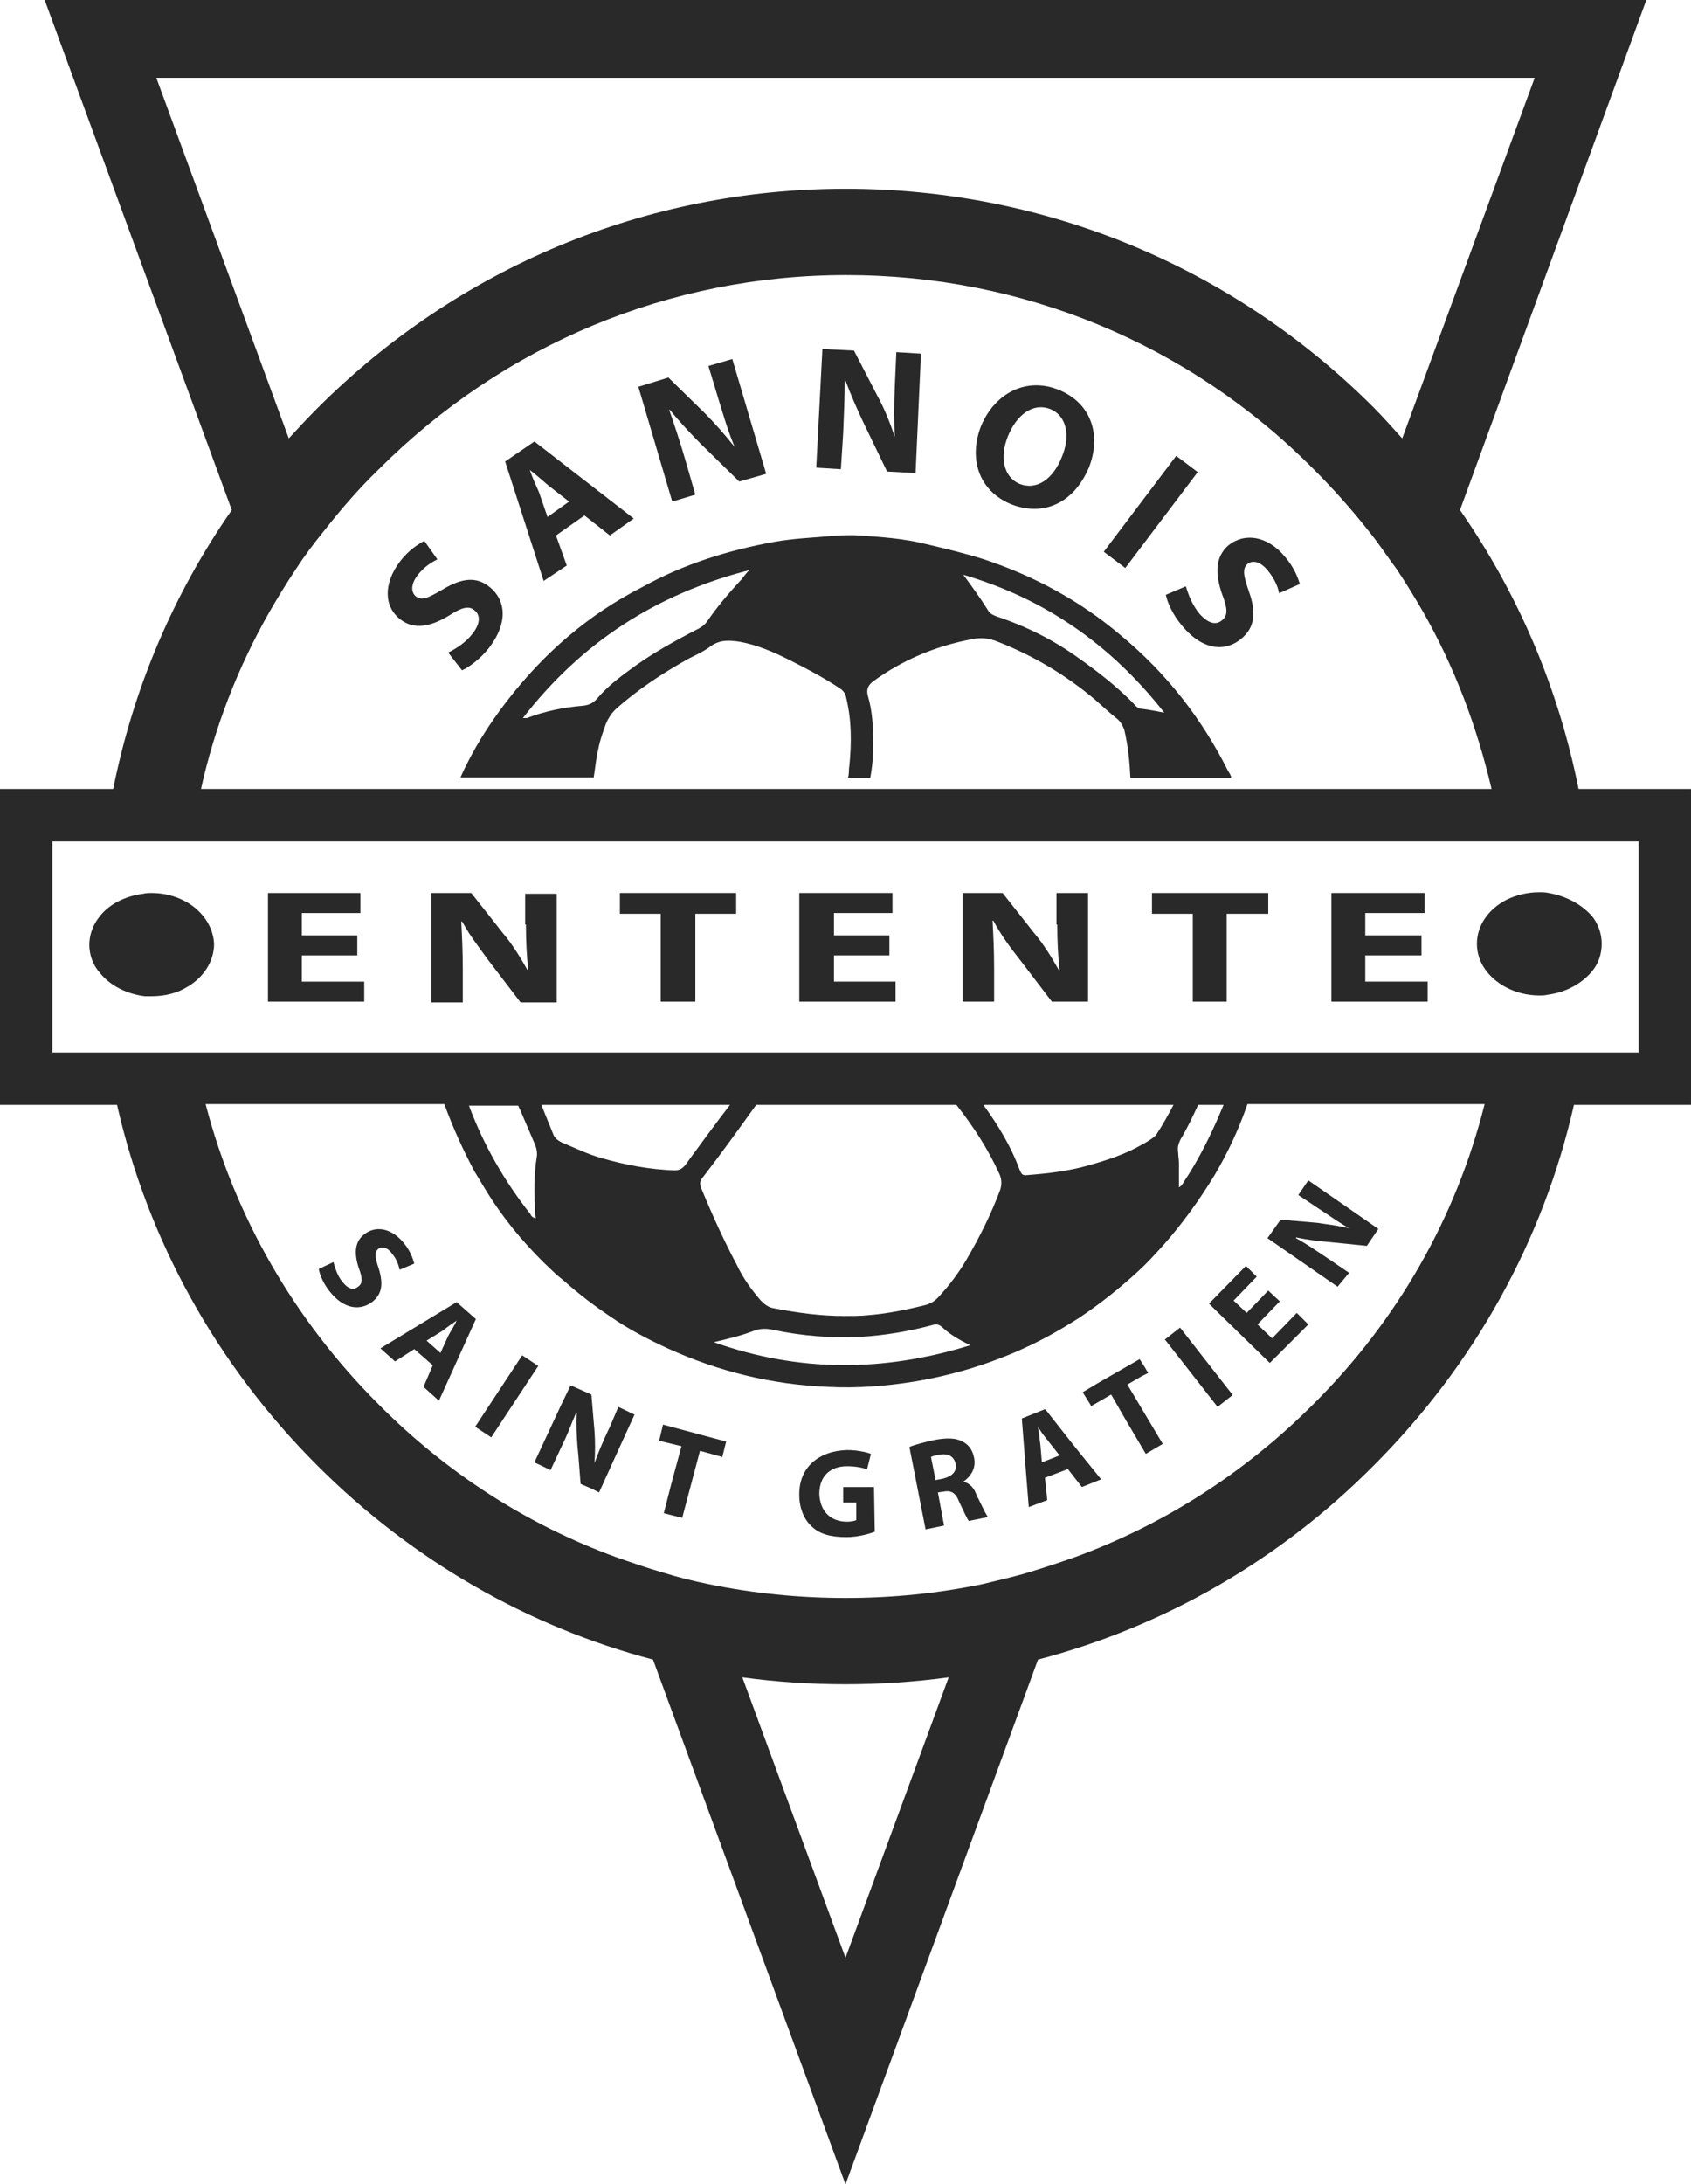 <svg enable-background="new 0 0 219.6 283.5" viewBox="0 0 219.6 283.5" xmlns="http://www.w3.org/2000/svg"><g fill="#292929"><path d="m205 102.4c-2.6-13-7.8-25.3-15.4-36.2l24.2-66.2h-208l24.3 66.2c-7.6 10.9-12.8 23.2-15.4 36.2h-14.7v41h15.2c4 17.6 12.9 33.7 26 46.8 12.3 12.3 27.3 20.9 43.6 25.2l25 68.1 25-68.1c16.4-4.3 31.4-12.9 43.6-25.2 13.1-13.1 22-29.2 26-46.8h15.2v-41zm7.8 34.2h-7.1-5.7-5.6-30.7-5.4-5.4-86.2-5.4-5.3-30.7-5.6-5.7-7.2v-27.4h6.8 5.6 5.6 21.1 5.4 5.4 106.3 5.4 5.4 21 5.6 5.6 6.8zm-59.7 14.3c0-.4-.1-.9-.1-1.3-.1-.6 0-1.1.3-1.7.9-1.5 1.6-3 2.3-4.5h.2 3.1c-.3.7-.6 1.4-.9 2.1-1.2 2.7-2.6 5.4-4.2 7.8-.2.3-.3.6-.7.8 0-.3 0-.6 0-.8 0-.8 0-1.6 0-2.4zm-27.6 12.6c-1 1.7-2.2 3.3-3.5 4.7-.5.6-1.1 1-1.9 1.2-2.4.6-4.9 1.1-7.4 1.3-1 .1-2 .1-3 .1-3.1 0-6.1-.4-9.2-1-.7-.1-1.2-.5-1.7-1-1.2-1.4-2.3-2.9-3.1-4.6-1.7-3.2-3.2-6.5-4.6-9.9-.2-.5-.3-.9.1-1.4 2.4-3.1 4.7-6.3 7-9.5h26c2.2 2.8 4.1 5.7 5.6 9 .3.7.3 1.3.1 2-1.2 3.2-2.7 6.2-4.4 9.1zm.5 11.1c-11.3 3.5-22.3 3.5-33.3-.4 1.7-.4 3.4-.8 5-1.4.9-.4 1.8-.4 2.7-.2 3.8.8 7.6 1.1 11.5.9 3.1-.2 6.1-.7 9.1-1.5.6-.2 1-.1 1.4.3 1.1 1 2.2 1.6 3.6 2.3zm-56.5-16.9c0 .1.1.3.1.4-.2 0-.4-.1-.5-.2s-.2-.2-.2-.3c-3.4-4.3-6.1-9-8-14.1h3 3.4c.1.3.3.6.4.9.6 1.4 1.2 2.8 1.8 4.2.2.5.3 1.1.2 1.6-.4 2.4-.3 4.9-.2 7.5zm25.3-14.3c-2 2.6-3.9 5.2-5.8 7.8-.4.5-.8.7-1.4.7-3.2-.1-6.4-.7-9.5-1.6-1.8-.5-3.4-1.3-5.1-2-.6-.3-1-.6-1.2-1.2-.5-1.2-1-2.5-1.5-3.7zm32.9 0h22.7 2c-.7 1.3-1.4 2.6-2.2 3.8-.2.3-.5.5-.8.7s-.6.4-1 .6c-2.2 1.3-4.7 2.1-7.2 2.8s-5.1 1-7.6 1.2c-.8.1-.9 0-1.2-.7-1.1-3-2.8-5.8-4.7-8.4zm-107.4-133.3h179l-17.2 46.8c-1.2-1.3-2.4-2.7-3.7-4-18.3-18.3-42.7-28.4-68.6-28.4s-50.3 10.2-68.6 28.5c-1.3 1.3-2.5 2.6-3.7 3.9zm14.7 69.3c1.1-1.9 2.2-3.7 3.4-5.5 1.1-1.7 2.3-3.3 3.6-4.9 2.2-2.8 4.6-5.6 7.2-8.1 16.2-16.2 37.8-25.2 60.7-25.2s44.5 8.9 60.7 25.2c2.6 2.6 5 5.3 7.2 8.1 1.3 1.6 2.4 3.3 3.6 4.9 1.2 1.8 2.3 3.6 3.4 5.5 4.1 7.2 7 14.9 8.9 23h-17.3-5.4-5.4-111.4-5.4-5.4-17.3c1.8-8.1 4.8-15.8 8.9-23zm74.8 174.7-13.4-36.4c4.4.6 8.8.9 13.4.9 4.5 0 9-.3 13.4-.9zm60.7-71.8c-8.9 8.9-19.4 15.6-30.9 19.8-2 .7-4.1 1.4-6.1 2s-3.9 1-5.9 1.5c-5.8 1.2-11.7 1.8-17.8 1.8-6 0-12-.6-17.8-1.8-2-.4-4-.9-5.9-1.5-2.1-.6-4.1-1.3-6.1-2-11.5-4.2-22-10.9-30.9-19.9-10.9-10.9-18.6-24.3-22.4-38.9h31c1.1 3 2.4 5.9 3.9 8.7.8 1.3 1.6 2.7 2.4 3.9 2.2 3.3 4.8 6.3 7.7 9 .5.5 1 .9 1.5 1.3 1.9 1.7 4 3.3 6.1 4.7 2.3 1.6 4.8 2.9 7.4 4.1 6.6 3 13.5 4.7 20.8 5 3.8.2 7.6-.1 11.3-.7 6-1 11.7-2.9 17-5.7 1.5-.8 3-1.7 4.4-2.6 2.7-1.8 5.2-3.8 7.6-6 1.1-1 2.1-2.1 3.1-3.2 2.6-2.9 4.9-6.1 6.9-9.4 1.7-2.9 3.1-5.9 4.2-9.1h30.8c-3.7 14.7-11.3 28.1-22.3 39z"/><path d="m65.9 90.9c-2.4 3.1-4.5 6.4-6.1 10h10.2 7.1c.2-1.2.3-2.5.6-3.7.2-1.1.6-2.2 1-3.3.3-.7.7-1.3 1.2-1.8 2.9-2.6 6.1-4.7 9.5-6.6 1-.5 2.1-1 3-1.7 1.2-.8 2.4-.7 3.7-.5 2.2.4 4.3 1.3 6.3 2.3 2.2 1.1 4.5 2.3 6.6 3.7.5.3.8.7.9 1.3.7 2.9.7 5.8.4 8.8-.1.5 0 1.1-.2 1.6h2.9c.3-1.5.4-3 .4-4.5 0-2.1-.1-4.2-.7-6.2-.2-.8 0-1.3.6-1.8 3.8-2.8 8.1-4.6 12.7-5.5 1.3-.3 2.4-.2 3.6.3 4.6 1.8 8.8 4.3 12.6 7.5 1 .9 2 1.8 3 2.6.4.4.6.8.8 1.3.5 2.1.7 4.2.8 6.3h13.1c0-.3-.2-.6-.4-.9-3.4-6.8-8-12.7-13.9-17.6-5.3-4.5-11.2-7.7-17.8-9.9-2.5-.8-5.1-1.4-7.6-2-2.8-.7-5.7-.9-8.6-1.1-1.3-.1-2.7 0-4 .1-2.3.2-4.6.3-6.9.7-6.1 1.1-11.9 2.9-17.3 5.9-6.9 3.5-12.7 8.5-17.5 14.7zm85.3 1.6c-1.1-.2-2-.4-2.9-.5-.6 0-.9-.5-1.3-.9-2.1-2.1-4.4-3.9-6.8-5.6-3.3-2.4-6.9-4.2-10.8-5.5-.5-.2-.9-.4-1.1-.8-1-1.6-2.1-3.1-3.2-4.6 10.6 3.1 19.2 9.1 26.1 17.9zm-54.9-17.3c-1.6 1.7-3.2 3.6-4.5 5.5-.3.4-.7.7-1.1.9-3.1 1.6-6.2 3.3-9 5.4-1.5 1.1-2.9 2.2-4.1 3.6-.5.6-1 .9-1.9 1-2.5.2-4.9.7-7.3 1.6-.1 0-.2 0-.5 0 7.6-9.8 17.3-16.1 29.4-19.2-.4.4-.7.8-1 1.2z"/><path d="m39.2 124h7.2v-2.6h-7.2v-2.9h7.6v-2.6h-12v14.1h12.5v-2.6h-8.1z"/><path d="m68.3 120c0 2.1.1 4.1.3 5.9h-.1c-.9-1.6-2-3.4-3.2-4.8l-4.1-5.2h-2.2-3v6.5 7.7h2.8 1.3v-4.3c0-2.3-.1-4.3-.2-6.2h.1l.9 1.5c.8 1.2 1.7 2.4 2.5 3.5l4.2 5.5h4.7v-14.1h-4.1v4z"/><path d="m80.5 118.6h5.3v11.4h4.5v-11.4h5.3v-2.7h-15.1z"/><path d="m108.3 124h7.2v-2.6h-7.2v-2.9h7.6v-2.6h-12.1v14.1h12.5v-2.6h-8z"/><path d="m137.3 120c0 2.1.1 4.1.3 5.9h-.1c-.9-1.6-2-3.4-3.2-4.8l-4.1-5.2h-5.2v14.1h4.1v-4.3c0-2.3-.1-4.3-.2-6.2h.1c.9 1.7 2.2 3.5 3.4 5l4.2 5.5h4.7v-14.1h-4.1v4.1z"/><path d="m149.6 115.9v2.7h5.3v11.4h.5 3.9v-10.8-.6h.3 5.1v-2.7h-4.2z"/><path d="m177.3 124h7.3v-2.6h-7.3v-2.9h7.7v-2.6h-12.1v14.1h12.5v-2.6h-8.1z"/><path d="m24.1 117c-1.3-.7-2.8-1.1-4.4-1.1-.4 0-.7 0-1.1.1-2.4.3-4.5 1.4-5.7 3-.8 1-1.3 2.3-1.3 3.6 0 1.4.5 2.7 1.4 3.7 1.3 1.6 3.4 2.7 5.8 3h.9c1.7 0 3.3-.4 4.6-1.2 2.1-1.2 3.5-3.3 3.5-5.6-.1-2.2-1.5-4.3-3.7-5.5z"/><path d="m201.1 115.9c-.4-.1-.8-.1-1.2-.1-1.6 0-3.1.4-4.3 1-2.3 1.2-3.8 3.3-3.8 5.7s1.5 4.4 3.7 5.6c1.3.7 2.8 1.1 4.4 1.1.4 0 .7 0 1.1-.1 2.4-.3 4.5-1.5 5.8-3.1.8-1 1.2-2.2 1.2-3.5s-.4-2.4-1.1-3.4c-1.3-1.6-3.4-2.8-5.8-3.2z"/><path d="m52 80.4c1.8 1.4 4 .9 6.3-.5 1.7-1.1 2.6-1.3 3.3-.7.8.6.8 1.7-.2 3-.9 1.2-2.2 2-3.2 2.5l1.8 2.3c.9-.4 2.4-1.5 3.5-2.9 2.6-3.4 2.1-6.3.1-7.9-1.7-1.4-3.6-1.2-6.1.3-1.9 1.1-2.7 1.5-3.5.9-.6-.5-.7-1.5.2-2.7s2-1.8 2.6-2.1l-1.7-2.4c-.9.5-2 1.2-3.1 2.6-2.3 3-2.1 6 0 7.6z"/><path d="m73.6 73.4-1.4-3.9 3.7-2.6 3.3 2.6 3.1-2.2-12.9-10-3.8 2.6 5 15.5zm-4.8-12.4c.8.6 1.7 1.4 2.4 2l2.7 2.1-2.8 2-1.1-3.2c-.4-.9-.9-2-1.2-2.9z"/><path d="m90.3 64.2-1.3-4.5c-.7-2.4-1.4-4.5-2.1-6.5h.1c1.2 1.5 2.8 3.2 4.1 4.5l4.9 4.8 3.5-1-4.4-14.9-3.1.9 1.3 4.3c.7 2.3 1.3 4.3 2.1 6.2-1.2-1.5-2.6-3.1-3.9-4.4l-4.7-4.6-3.9 1.2 4.4 14.9z"/><path d="m109.5 56.2c.1-2.5.2-4.7.2-6.8h.1c.7 1.9 1.6 3.9 2.4 5.6l3 6.2 3.7.2.7-15.5-3.2-.2-.2 4.5c-.1 2.4-.1 4.5 0 6.5-.6-1.8-1.4-3.8-2.3-5.4l-3-5.8-4.1-.2-.8 15.4 3.2.2z"/><path d="m131.2 65.4c4.2 1.7 8.2 0 10.2-4.7 1.6-4 .5-8.3-3.9-10.1-4.2-1.7-8.3.4-10.1 4.7-1.6 4.1-.4 8.3 3.8 10.1zm-.3-8.8c1.1-2.7 3.2-4.4 5.5-3.5 2.2.9 2.6 3.6 1.5 6.2-1.1 2.8-3.2 4.4-5.5 3.5-2.1-.9-2.6-3.5-1.5-6.2z"/><path d="m141.6 64.7h15.6v3.5h-15.6z" transform="matrix(.603 -.798 .798 .603 6.324 145.595)"/><path d="m151.4 77.2c.2 1 .9 2.6 2.1 4 2.7 3.3 5.7 3.4 7.7 1.7 1.7-1.4 2-3.3 1-6.1-.7-2-.9-3-.2-3.6.6-.5 1.6-.4 2.6.8s1.4 2.3 1.5 3l2.7-1.2c-.3-1-.8-2.2-1.9-3.5-2.3-2.8-5.3-3.2-7.4-1.5-1.7 1.5-1.7 3.7-.8 6.3.7 1.8.8 2.8 0 3.4-.8.7-1.8.4-2.9-.8-1-1.2-1.5-2.6-1.8-3.6z"/><path d="m49.2 164.7c-.5-1.5-.6-2.1-.1-2.6.4-.3 1.2-.3 1.8.6.7.8.9 1.7 1 2.1l1.9-.8c-.2-.7-.5-1.6-1.3-2.6-1.6-2-3.7-2.4-5.2-1.2-1.3 1-1.3 2.6-.7 4.4.5 1.3.5 2-.1 2.4-.6.5-1.3.3-2-.6-.7-.8-1-1.9-1.2-2.6l-1.9.9c.1.7.6 1.9 1.4 2.9 1.9 2.4 4 2.5 5.5 1.4 1.3-1 1.5-2.3.9-4.3z"/><path d="m59.3 169-9.9 6 1.9 1.7 2.5-1.6 2.4 2.1-1.2 2.8 2 1.8 4.8-10.6zm-1.1 4.4-1 2.2-1.8-1.6 2.1-1.3c.5-.4 1.2-.9 1.8-1.3-.3.7-.8 1.4-1.1 2z"/><path d="m60.3 179.9h11.1v2.5h-11.1z" transform="matrix(.55 -.835 .835 .55 -121.674 136.583)"/><path d="m79.2 185.2-.2.4c-.7 1.5-1.3 2.9-1.8 4.3.1-1.3.1-2.9 0-4.2l-.4-4.7-2.7-1.2-1.3 2.7-3.4 7.3 2.1 1 1.4-3c.4-.8.7-1.5 1-2.2.3-.8.6-1.5.9-2.2h.1c-.1 1.4 0 3 .1 4.4l.1 1 .3 3.8 1.4.6 1 .5 2.5-5.5 2.1-4.6-2.1-1z"/><path d="m85.6 187 2.9.7-1.3 4.8-1 3.9 2.4.6.1-.4 2.2-8.3 2.9.8.5-2-8.2-2.2z"/><path d="m109.5 193v2h1.7v2.3c-.2.1-.7.2-1.2.2-2.1 0-3.5-1.3-3.6-3.6 0-2.4 1.5-3.6 3.6-3.6 1.2 0 2 .2 2.6.4l.5-2c-.5-.2-1.7-.5-3.1-.5-3.6.1-6.3 2.2-6.2 5.9 0 1.6.6 3.1 1.6 4 1 1 2.5 1.4 4.5 1.4 1.5 0 2.9-.4 3.7-.7l-.1-5.8z"/><path d="m125.1 192.3c.9-.6 1.7-1.7 1.4-3.1-.2-1-.7-1.7-1.5-2.1-.9-.5-2.1-.5-3.7-.2-1.3.3-2.5.6-3.2.9l2.1 10.7 2.4-.5-.8-4.3.7-.1c1-.2 1.6.1 2.1 1.4.6 1.3 1 2.1 1.2 2.4l2.5-.5c-.3-.4-.9-1.7-1.5-2.9-.3-.9-.9-1.5-1.7-1.7zm-2.6-.4-1 .2-.6-3c.2-.1.5-.2 1.1-.3 1.1-.2 1.9.2 2.1 1.2.2.9-.4 1.6-1.6 1.9z"/><path d="m135.9 183.1-.2-.2-3 1.2.5 6.5.4 5 2.4-.9-.3-2.9 2.9-1.1h.1l1.8 2.3 2.5-1-3.4-4.2zm-.6 6.7-.2-2.4c-.1-.4-.1-1-.2-1.5 0-.2-.1-.5-.1-.7.1.1.1.2.2.3.3.5.7 1 1.1 1.5l1.5 1.9z"/><path d="m146.4 179.7 1.9-1.1.8-.4-.4-.7-.7-1.1-5.4 3.1-2 1.2 1 1.6.1.2 2.6-1.5 1.9 3.3 2.6 4.4 2.2-1.3-3.7-6.2z"/><path d="m154.4 171.9h2.5v11.1h-2.5z" transform="matrix(.788 -.616 .616 .788 -76.279 133.502)"/><path d="m161.8 164.3-4.8 4.9 7.9 7.7 5-5-1.5-1.5-3.2 3.3-1.9-1.8 2.9-3-1.5-1.4-2.8 2.9-1.7-1.6 3-3.1z"/><path d="m175.2 165.2-2.8-1.9c-1.5-1-2.8-1.9-4.1-2.6v-.1c1.4.3 3 .5 4.3.6l4.9.5 1.5-2.2-9.1-6.3-1.3 1.9 2.7 1.8c1.4.9 2.6 1.8 3.9 2.5-1.3-.3-2.8-.5-4.2-.7l-4.7-.4-1.7 2.4 9.1 6.3z"/></g></svg>